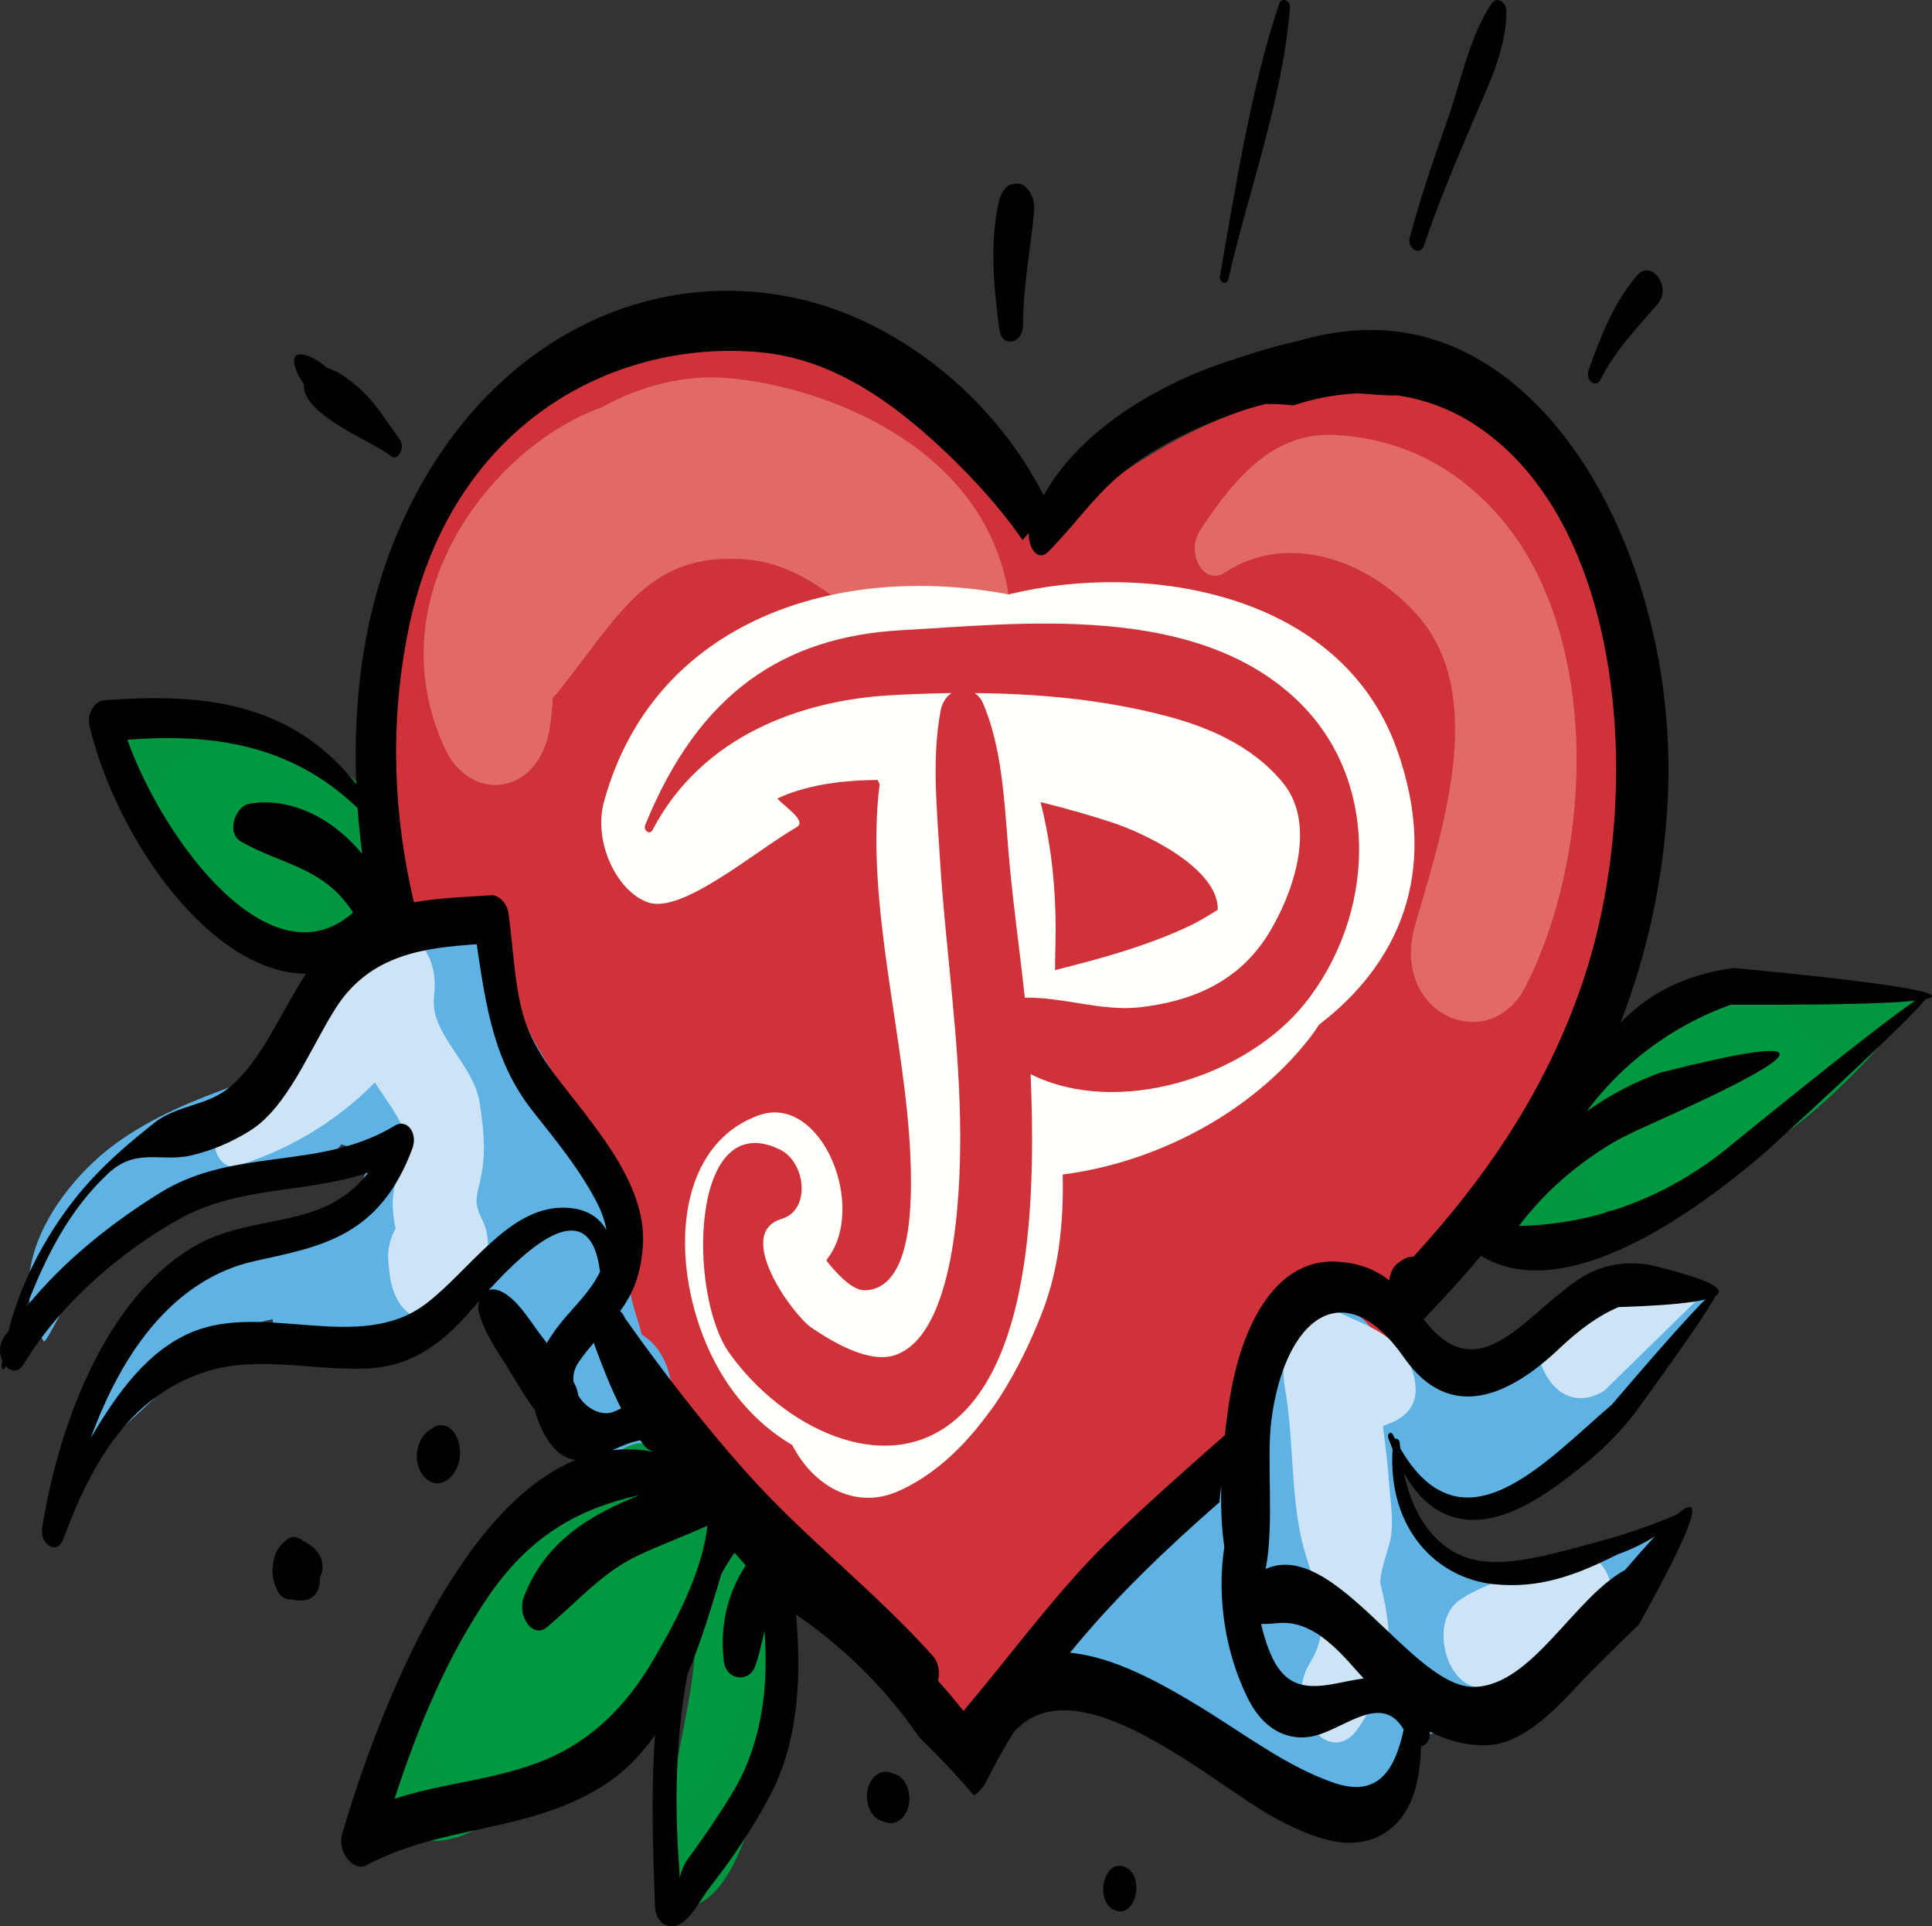 <?xml version="1.0" encoding="UTF-8"?>
<svg id="Ebene_3" data-name="Ebene 3" xmlns="http://www.w3.org/2000/svg" xmlns:xlink="http://www.w3.org/1999/xlink" viewBox="0 0 538.56 536.889">
  <rect x="0" y="0" width="538.56" height="536.889" fill="#333333" stroke="none"/>
  <defs>
    <style>
      .cls-1 {
        fill: url(#Neues_Verlaufsfeld_3);
      }

      .cls-1, .cls-2, .cls-3, .cls-4, .cls-5, .cls-6, .cls-7, .cls-8, .cls-9 {
        stroke-width: 0px;
      }

      .cls-2 {
        fill: #5eb3e4;
      }

      .cls-3 {
        fill: #e16b64;
      }

      .cls-4 {
        fill: url(#Neues_Verlaufsfeld_3-3);
      }

      .cls-5 {
        fill: url(#Neues_Verlaufsfeld_3-2);
      }

      .cls-6 {
        fill: #cce4f5;
      }

      .cls-7 {
        fill: #000100;
      }

      .cls-8 {
        fill: #fffffb;
      }

      .cls-9 {
        fill: #cf3339;
      }
    </style>
    <radialGradient id="Neues_Verlaufsfeld_3" data-name="Neues Verlaufsfeld 3" cx="160.74" cy="466.973" fx="160.74" fy="466.973" r="61.57" gradientUnits="userSpaceOnUse">
      <stop offset=".022" stop-color="#00993f"/>
      <stop offset=".987" stop-color="#009740"/>
    </radialGradient>
    <radialGradient id="Neues_Verlaufsfeld_3-2" data-name="Neues Verlaufsfeld 3" cx="68.2" cy="233.708" fx="68.2" fy="233.708" r="38.079" xlink:href="#Neues_Verlaufsfeld_3"/>
    <radialGradient id="Neues_Verlaufsfeld_3-3" data-name="Neues Verlaufsfeld 3" cx="475.692" cy="312.724" fx="475.692" fy="312.724" r="49.317" xlink:href="#Neues_Verlaufsfeld_3"/>
  </defs>
  <path class="cls-9" d="m451.777,212.773c-.255-47.092-11.016-99.499-52.285-104.648-39.721-4.955-76.362,11.948-108.163,40.79-7.79-10.364-16.522-18.671-25.826-23.786-8.691-13.068-18.64-21.302-28.538-19.529-16.215-13.726-38.555-18.323-56.702-13.249-38.864,10.876-75.592,43.939-78.67,100.91-3.468,64.006,28.196,136.424,70.95,178.123,11.575,15.147,24.14,28.979,36.964,40.957,6.862,11.198,15.257,19.956,25.206,24.076,6.782,15.224,15.632,28.763,25.861,40.189,6.603,7.367,18.621,8.3,22.889-3.94,2.808-8.03,6.097-15.544,9.651-22.739,75.659-35.454,159.371-122.069,158.665-237.153Z"/>
  <path class="cls-3" d="m281.146,165.683c-6.647-41.487-51.664-58.144-78.631-60.332-11.506-.917-23.773,2.055-34.976,8.275-29.262,10.324-63.366,51.986-43.553,94.92,7.071,15.376,25.971,13.312,29.189-5.243.492-2.808.725-5.788.889-8.831.437-.408.845-.838,1.271-1.31,17.918-22.426,25.458-39.326,52.589-37.246,22.334,1.672,36.301,24.54,56.197,32.822,10.776,4.489,19.155-9.934,17.025-23.055Z"/>
  <path class="cls-3" d="m416.923,142.792c-12.868-14.179-28.403-20.722-44.895-21.546-16.625-.819-27.364,11.152-37.438,26.511-4.237,6.49,1.042,15.655,6.859,11.834,17.184-11.412,39.993-3.767,53.839,12.066,19.762,22.578,6.386,60.997-.831,86.283-7.09,24.953,20.856,36.667,30.802,17.018,19.74-38.907,20.681-100.311-8.335-132.166Z"/>
  <path class="cls-8" d="m389.352,208.742c-15.635-43.654-69.817-52.492-108.206-43.06-47.013-8.906-98.608,6.709-112.735,57.603-3.25,11.654,3.873,25.579,12.424,28.295,9.508,3.079,29.811-14.451,41.209-20.999,3.078-1.753-3.403-5.728-5.34-8.018,7.857-3.682,17.634-5.088,27.94-5.163.19.406.355.807.56,1.21-4.159,33.107,7.322,71.172,8.586,104.072.496,12.595.549,36.116-12.385,36.963-3.523.226-7.397-3.941-9.829-6.785-.474-.484-.833-1.068-1.235-1.613,11.803-14.51-1.38-46.711-18.875-40.359-21.954,7.975-24.76,37.136-15.577,61.25,5.383,14.117,14.439,24.514,24.96,30.634,6.011,11.692,17.709,18.05,29.428,12.924,9.64-4.227,17.974-11.877,25.002-21.433,1.252-1.58,2.425-3.287,3.583-5.089,4.598-7.209,8.531-15.265,11.755-23.633,4.548-11.783,5.925-24.872,5.62-38.166,25.162-3.195,51.995-16.503,68.741-37.914.988-1.273,1.885-2.557,2.72-3.854,21.509-16.449,34.183-41.888,21.653-76.866Zm-57.8,49.358c-12.127,5.711-24.812,9.106-37.454,12.304.015-2.697.06-5.316.126-7.849.291-13.432-1.012-26.678-4.171-38.981,8.152,1.99,15.145,4.093,19.88,5.648,8.807,2.871,29.796,12.707,29.529,24.355-3.596,2.315-6.645,3.948-7.911,4.524Z"/>
  <path class="cls-2" d="m180.856,373.402c-.669-.567-1.327-1.013-2.008-1.504-.259-1.235-.588-2.451-1.018-3.683-4.448-12.777-3.658-27.55-7.974-40.728-5.253-15.852-15.632-26.323-22.647-40.595-1.461-3.01-3.207-5.133-5.035-6.65-1.194-5.17-3.572-8.897-6.388-11.266-.085-.373-.145-.744-.267-1.087-2.536-10.846-9.843-15.246-17.827-13.456-17.233,3.805-27.621,19.873-33.13,41.058-.048.165-.031.319-.06.496-6.443.675-12.964,4.315-19.116,6.575-11.393,4.141-22.594,8.606-32.991,16.087-13.865,9.975-32.906,33.761-20.226,55.206.704,1.188,9.226-17.643,14.444-24.021,6.065-7.413,16.722-9.589,24.347-12.83,8.365-3.601,17.084-6.096,25.672-8.727,6.448-1.962,13.789-3.195,18.571-9.321,3.524,1.447,7.261,1.063,10.445-1.605-2.642,6.421-4.946,13.239-7.676,19.213-9.71,1.511-18.949,3.036-28.457,7.316-22.224,10.021-37.214,39.306-50.277,62.905-.918,1.707.941,4.166,2.205,2.922,9.473-9.013,19.115-17.239,28.478-26.671,8.877-8.975,16.922-13.586,26.062-15.31.266,1.894.737,3.977,1.839,5.438,2.885,3.867,6.741,6.645,10.89,6.868,8.319.421,15.726-4.407,22.151-11.023.395-.409.827-.892,1.25-1.34,8.031-.933,15.942-3.429,21.629-9.216,2.338,3.131,4.618,6.264,6.913,9.435,3.126,9.3,7.399,17.696,13.713,24.459,2.662,2.84,5.507,4.421,8.277,4.985,1.617,2.087,3.411,3.946,5.343,5.75,5.672,5.433,14.31,1.335,17.58-6.193,3.587-8.363,1.198-18.449-4.713-23.49Z"/>
  <path class="cls-2" d="m454.865,445.694c2.105-3.114,4.267-6.625,6.368-10.537,1.71-3.184,3.172-6.248,4.425-9.138-8.353,2.48-15.428,4.267-20.805,5.523-6.003,1.402-10.008,2.171-11.067,2.373-5.741,1.091-10.669,1.813-14.441,2.295-.597.284-1.913.812-3.639.693-1.872-.129-3.181-.948-3.72-1.331-2.574-.534-5.735-1.58-8.861-3.686-10.767-7.255-11.761-20.783-11.887-22.962,3.808,3.178,15.595,12.179,29.821,10.061,5.294-.788,11.702-3.232,24.174-15.692,8.502-8.494,20.22-22.039,30.8-41.869-2.891-1.427-7.724-3.358-13.697-3.842-4.193-.34-7.765.092-10.395.626-2.811.457-5.752,1.429-8.774,3.221-5.943,3.447-11.544,7.579-17.195,11.702-3.559,2.597-15.764,15.541-19.534,14.456-8.605-2.443-14.583-11.544-23.008-15.772-5.62-8.772-16.716-11.534-23.114-1.85-5.844,8.976-9.901,18.346-7.659,29.817-1.954,1.923-3.564,4.393-4.736,7.279-22.127,11.481-48.575,31.361-54.967,61.268-1.155,5.422,2.678,8.936,6.276,8.253,6.718-1.313,12.727-4.655,18.615-8.594.242.883.473,1.743.767,2.594,2.858,8.255,9.64,11.654,15.865,12.893.523.121.99.202,1.517.314,10.526,14.518,29.923,17.137,44.821,19.053,7.014.913,14.727-8.787,14.929-18.298,18.105-6.097,38.827-28.517,59.12-38.851Z"/>
  <path class="cls-6" d="m134.441,340.013c-2.763-5.493-1.322-6.667-.185-12.908,1.234-6.612.46-13.154-.541-19.676-1.774-11.274-14.109-19.227-12.719-29.854,2.045-16.023-12.398-23.823-19.4-10.703-10.94,20.535-29.601,29.095-40.893,49.333-2.522,4.563,1.68,9.888,5.134,8.833,13.835-4.224,27.36-11.836,38.68-23.333,2.308,3.763,4.96,7.049,7.08,11.114,3.055,5.874-2.013,15.466-2.108,21.835-.067,2.83.275,5.346.777,7.778-1.447,2.657-2.352,5.92-2.045,8.92.137,1.147.227,2.262.354,3.403.748,7.856,5.648,14.634,12.048,12.07,3.655-1.451,6.492-3.972,9.804-6.364,5.13-3.635,7.375-13.857,4.015-20.449Z"/>
  <path class="cls-6" d="m384.846,441.637c-.601-2.276,2.277-10.185,2.762-12.53.902-4.894.071-10.116-.334-15.044-.401-5.564-1.057-11.128-1.795-16.637,5.545-1.634,10.123-5.113,8.989-12.141-2.026-12.577-13.435-15.636-21.157-19.442-9.394-4.614-17.224,9.284-15.198,20.542,2.516,13.766,1.638,29.725,4.772,42.93,3.042,12.643,9.393,22.779,2.303,34.133-7.829,12.438,5.26,30.463,13.537,18.092,8.89-13.262,10.363-23.433,6.121-39.903Z"/>
  <path class="cls-6" d="m439.013,434.102c-10.477,4.148-21.767,5.273-31.676,11.548-9.355,5.936-4.203,24.566,5.133,24.656,11.771.116,23.147-8.036,33.056-15.785,8.113-6.419,2.683-24.073-6.514-20.419Z"/>
  <path class="cls-6" d="m452.626,352.789c-.471.606-1.277,1.578-2.408,2.629-6.645,6.175-12.576,3.971-17.193,8.126-4.665,4.197-5.352,12.512-2.837,18.198.499,1.127,2.925,6.415,8.136,7.684,2.85.694,5.932.081,8.754-1.724.043-.034.079-.06.114-.086.07-.051.121-.084.121-.084.078-.052,7.942-7.741,26.546-25.965-1.318.333-9.503,2.265-16.248-2.8-2.609-1.96-4.13-4.31-4.986-5.978Z"/>
  <path class="cls-1" d="m217.183,429.471c-2.641-17.528-17.538-15.884-24.504-6.354-.727-.468-1.454-.934-2.192-1.269.512-11.613-6.011-23.616-16.198-18.335-32.014,16.622-68.231,52.478-71.757,100.941-.376,5.658,5.408,6.407,7.399,2.582.104-.223.265-.446.393-.723.803,1.287,1.781,2.546,3.085,3.768,11.521,10.855,34.235-10.356,44.878-17.293,13.623-8.829,25.768-19.704,35.486-34.723-.253,10.977-3.438,23.799-4.766,31.804-2.106,12.76-6.831,25.89-2.246,38.439,1.057,2.861,3.754,3.883,5.927,3.208,12.895-3.925,17.915-28.128,21.691-42.678,5.073-19.615,5.829-39.22,2.804-59.366Z"/>
  <path class="cls-5" d="m106.613,226.457c-8.76-13.445-22.856-19.406-35.29-23.799-4.161-1.466-23.403-5.619-28.411,2.314-4.512-2.357-9.235-3.831-14.519-3.583-1.91.112-2.945,2.77-2.095,5.013,11.057,28.401,37.587,59.16,62.313,60.741,5.055.324,8.865-4.53,10.426-10.397,8.945-2.573,16.026-17.223,7.575-30.289Z"/>
  <path class="cls-4" d="m466.99,279.662c-6.764,5.038-13.146,10.805-18.905,16.948-2.635,2.811-11.529,13.815-16.692,24.502-2.872,1.802-5.744,3.446-8.768,4.77-10.904,4.82-6.032,28.07,4.811,22.979,3.499-1.648,6.854-3.627,10.146-5.736,3.459-.414,6.99-2.577,10.397-5.496,1.22-.203,2.443-.427,3.666-.675,21.063-4.258,52.183-17.192,83.255-59.028-9.989-1.436-22.031-2.407-35.646-1.95-12.247.411-23.107,1.887-32.264,3.686Z"/>
  <g>
    <path class="cls-7" d="m390.352,403.731c-.068-.517-.123-1.011-.168-1.538-.077-.879-.781-1.357-1.311-1.173-.215-.409-.406-.775-.627-1.175-.523-1.085-1.641-.162-1.258.938.406,1.129.806,2.169,1.203,3.191-1.385,22.172,12.28,35.934,28.192,37.586,12.643,1.326,22.776-2.405,34.481-8.279.449-.228.821-.272,1.276-.47,1.475-.562,3.005-1.22,4.572-1.992,6.138-3.024,10.836-6.806,14.29-10.217-5.617,2.545-14.043,5.985-24.646,8.88-18.926,5.169-32.624,9.182-42.786,2.01-5.668-4-10.068-10.675-12.2-20.886,3.793,6.648,8.241,10.42,13.088,12.044,13.312,4.461,27.848-7.018,36.839-14.169,6.625-5.269,11.285-10.587,14.26-14.393,16.252-22.305,23.955-33.787,23.115-34.451-.859-.678-10.64,9.939-29.338,31.847-18.803,16.116-41.64,42.101-58.981,12.249Z"/>
    <path class="cls-7" d="m453.021,437.587c-14.341,7.802-25.89,32.151-41.969,32.604-17.261.496-39.033-41.569-58.246-32.852,2.458-12.424.202-30.371,1.575-41.307,3.68-28.644,20.233-41.658,36.981-17.651,13.006,18.631,29.828,10.263,43.177-2.381,5.622-5.322,11.007-9.312,16.665-11.673,18.428-.568,27.747-1.975,27.954-4.222.175-1.906-6.208-4.417-19.151-7.532-2.891-.496-7.109-.828-11.837.369-5.39,1.365-8.821,3.991-12.381,6.8-13.34,10.525-25.054,26.23-38.94,7.973,5.455-5.641,10.813-11.522,15.977-17.685.778.473,1.57.901,2.376,1.287,24.62,11.78,61.19-16.635,77.067-30.297,31.049-28.406,46.16-43.083,45.338-44.038-.883-1.025-20.129,13.766-57.734,44.369-8.329,6.443-22.011,15.044-40.538,18.664-5.755,1.124-11.114,1.599-15.92,1.695,6.966-9.175,14.948-16.101,24.091-21.92,3.899-2.479,7.975-4.377,12.078-6.214,25.06-11.179,37.224-17.82,36.484-19.921-.666-1.892-11.792-.104-33.384,5.366-6.886,2.511-13.791,6.072-20.369,10.733,3.133-4.207,7.305-9.017,12.761-13.734,10.029-8.669,20.179-13.371,27.343-15.963,40.419.138,56.062-.817,56.14-2.388.077-1.563-15.258-4.045-55.114-7.873-7.665.974-18.573,3.719-28.069,11.835-1.333,1.139-2.55,2.309-3.662,3.488,7.323-18.958,12.089-39.743,13.191-62.545,2.92-59.112-26.543-121.322-72.22-129.662-10.091-1.839-20.582-.877-30.786,2.107-7.818,1.698-15.173,4.211-20.545,5.998-15.987,5.34-39.472,17.388-50.418,37.066-14.67-28.623-41.127-47.971-66.169-54.288-43.009-10.842-88.954,10.532-112.218,60.783-10.512,22.657-14.29,48.267-13.238,73.983-18.749-23.806-44.648-25.254-70.183-23.39-2.721.196-5.03,3.635-4.147,7.349,7.779,31.967,34.095,68.769,60.299,68.89-6.896,10.573-11.964,23.569-21.007,31.416-6.436,5.586-14.712,4.969-21.36,10.218-6.038,4.838-11.994,9.778-17.461,15.75-9.852,10.682-18.927,25.754-23.116,42.234-.457.634-.941,1.207-1.331,1.848-1.343,2.082-1.214,4.499-.366,6.372-.053.487-.144.988-.216,1.462-.092.756.749,1.361.986.54.064-.168.112-.332.195-.526,1.387,1.636,3.438,2.038,4.936-.415,10.658-17.546,27.612-31.647,43.148-40.377,16.889-9.525,35.464-7.2,52.954-13.075-12.709,16.595-32.494,10.774-49.233,20.96-22.873,13.892-36.59,46.507-41.669,78.056-.74,4.529,4.226,7.752,5.849,3.236,8.601-23.112,19.035-39.304,38.321-46.293,14.955-5.403,31.134-.679,46.417-1.365,10.704-.469,19.044-5.293,27.234-14.279.887-.935,2.28-2.611,4.067-4.599-.326.943-.441,2.008-.125,3.242,1.587,6.064,5.463,11.154,8.437,16.077,2.29,3.692,4.525,7.656,7.12,11.058.458,1.904,1.153,3.851,2.188,5.859,2.863,5.651,6,7.77,9.239,8.118-31.632,12.982-53.877,66.21-65.107,104.188-1.468,4.87,3.076,10.725,6.722,8.815,21.043-11.256,44.4-9.016,65.17-21.643,6.248-3.793,11.235-8.822,15.321-14.711-1.243,16.957-.481,34.437-.01,47.794.08,2.468,1.277,4.565,3.065,5.214,5.333,1.986,8.801-6.093,12.151-10.429,6.191-7.961,11.916-16.3,16.869-25.692,7.932-15.101,8.778-32.883,7.248-50.42,11.976,8.176,23.06,18.573,32.457,31.527.619.872,1.235,1.77,1.871,2.639,5.221,5.11,10.324,10.487,15.215,16.195,1.41-.855,2.682-2.207,3.603-4.096,2.292-4.615,4.781-9.034,7.392-13.307,17.494-20.461,56.287,14.809,72.778,23.628,9.332,4.995,21.556,10.641,31.222,3.978,7.295-4.967,9.439-14.141,9.647-23.819,1.458-.368,2.727-1.835,2.49-4.105,4.872,2.448,9.94,3.859,15.376,3.792,9.49-.124,17.831-8.137,24.891-15.672,5.905-6.308,11.939-12.142,17.971-17.934,11.48-20.62,16.341-31.532,14.579-32.733-1.476-1.007-7.605,4.81-18.389,17.453Zm-96.649,14.814c8.943-.759,15.728,6.314,22.147,13.662.55.595,1.097,1.174,1.615,1.773-2.42.327-4.849.845-7.164,1.304-11.778,2.433-17.341-.003-21.373-16.152-.034-.11-.045-.232-.051-.322,1.544.021,3.188-.113,4.827-.265ZM35.503,206.201c22.715-1.768,45.223.823,64.174,19.017.317,4.284.762,8.547,1.296,12.803-8.499-10.265-20.343-16.006-31.654-13.947-3.57.646-6.466,8.088-2.06,10.555,11.326,6.46,23.052,7.011,31.166,19.721-22.688,20.151-52.581-19.382-62.922-48.148Zm83.322,157.117c-18.515,14.182-44.953-.529-65.35,8.001-12.096,5.038-20.65,16.613-28.135,29.441,9.01-24.804,23.669-44.359,45.684-49.269,18.564-4.078,34.754-6.748,43.933-31.373,1.626-4.401-1.63-8.364-4.824-6.411-20.993,12.78-44.723,5.804-65.655,18.854-12.809,7.956-26.412,18.489-37.136,31.72,5.518-14.388,12.117-27.188,22.791-37.178,7.855-7.358,14.864-3.074,23.202-5.062,5.816-1.382,11.017-3.561,16.372-6.879,10.509-6.594,16.679-22.793,23.821-34.082,9.682-15.286,25.204-16.891,39.349-17.886,2.683,18.141,4.974,33.164,15.859,46.807,6.163,7.801,12.549,15.508,17.474,24.829,1.528,2.917,2.407,5.534,2.828,8.021-2.388-4.303-6.825-6.351-12.567-6.234-14.925.305-25.685,17.579-37.646,26.7Zm40.419,1.999c-2.529,2.8-4.942,5.797-6.823,9.036-.807-1.064-1.611-2.154-2.42-3.232-3.12-4.291-7.105-10.665-11.792-11.66-.628-.17-1.325-.089-1.976.165,10.44-11.478,28.192-28.082,31.034-5.148-1.879,3.907-4.894,7.364-8.023,10.839Zm12.016,28.113c-3.484,1.53-7.894-.811-10.073-4.479-.159-1.234-.544-2.433-1.159-3.529-.019-.07-.081-.144-.151-.222-.202-1.904.221-3.869,1.559-5.726,1.356-1.902,2.741-3.627,4.11-5.25.064.245.105.445.182.672,2.209,6.044,4.576,12.088,7.409,17.661-.632.325-1.263.593-1.878.873Zm-18.475,96.74c-13.981,6.02-28.656,6.549-42.8,11.203,6.737-20.684,15.05-40.388,26.595-57.04,11.912-17.14,25.909-24.127,41.635-27.571-13.141,5.307-25.96,12.391-32.118,28.16-2.094,5.326,2.283,12.082,6.446,8.587,8.753-7.404,15.378-15.28,25.448-20.005,6.356-2.978,12.836-5.356,19.192-8.234-1.459,13.595-9.714,28.279-15.226,37.68-7.697,13.101-17.341,22.076-29.172,27.221Zm17.894-85.955c2.558-1.15,5.189-2.302,7.85-2.767.331.465.639.943,1,1.387.66.874,1.393,1.372,2.134,1.623l.104.132c-3.82-.682-7.49-.803-11.088-.375Zm38.022,86.245c-2.643,7.072-6.847,13.005-10.724,18.917-2.034,2.959-4.09,5.873-6.203,8.745-1.406,1.951-2.039,3.99-2.31,5.411-.002-.922-.061-2.199-.195-3.941-1.214-16.047-.978-35.304,2.346-52.846,3.701-8.777,6.599-18.387,9.475-28.027,1.127-2.095,2.344-4.041,3.68-5.914,1.016,1.187,2.056,2.362,3.102,3.526-4.812,7.309-7.282,16.307-6.126,26.626.592,5.417,7.067,6.212,8.749,1.497,1.149-3.227,1.883-6.569,2.607-9.875.88,12.219.102,24.122-4.401,35.88Zm100.042-60.652c-12.489,12.215-23.277,26.576-34.593,40.373-.403.519-.871,1.032-1.3,1.587-1.41,1.721-2.855,3.432-4.261,5.127-2.313-2.872-4.684-5.701-7.099-8.391.518-2.391.214-5.079-1.458-6.95-16.574-18.522-35.587-32.732-52.203-51.413-11.825-13.285-22.949-27.681-33.565-42.662-.405-.916-.851-1.535-1.398-2.015,3.35-4.591,5.829-9.88,6.349-18.354.97-14.53-9.773-28.354-16.699-37.457-5.334-7.062-11.179-13.316-15.014-22.064-4.11-9.371-4.26-22.781-5.782-33.165-.43-2.806-2.779-5.037-4.883-4.894-7.218.512-14.439.713-21.451,1.983-5.511-23.483-6.905-48.451-1.77-74.842,11.352-58.141,57.012-82.229,98.207-78.494,18.076,1.639,33.743,11.383,48.535,24.821,7.522,6.839,17.058,16.49,24.696,27.537.602-.658,1.159-1.292,1.738-1.938-.246,3.765,2.398,8.165,5.352,5.246,6.797-6.716,12.278-14.834,19.536-20.991,9.913-8.425,21.357-13.58,32.653-17.706,2.796-1.006,5.645-1.831,8.523-2.538,2.535-.016,5.098.087,7.622.403,5.856-1.948,11.868-3.09,17.917-3.355,3.79.151,7.519.683,11.165.544,7.106,1.079,14.014,3.477,20.456,7.467,43.416,26.945,48.633,104.796,31.106,156.274-10.516,30.908-27.763,55.235-47.17,76.403-.582-.079-1.129-.006-1.641.192-.945.326-1.823.954-2.656,1.56-1.39.985-2.179,2.827-2.376,4.812-3.916-3.106-8.266-4.724-13.9-5.21-17.183-1.462-26.835,16.695-30.309,36.611-.555,3.132-1.163,7.202-1.641,11.722-11.007,9.708-22.023,19.367-32.687,29.777Zm62.935,67.06c-13.042-4.492-25.22-13.862-37.418-21.277-10.844-6.58-23.771-13.768-35.984-14.924,12.586-15.478,26.944-29.067,41.656-41.948.121-1.544.33-3.094.518-4.675-.17,5.905.047,11.861.846,17.129-2.212,14.246.383,29.87,6.562,42.235,3.963,7.961,10.077,11.658,17.087,10.725,8.927-1.211,19.894-13.047,26.346-2.046-2.708,12.613-8.016,18.798-19.613,14.781Z"/>
    <path class="cls-9" d="m361.522,195.098c-28.71-27.282-77.353-21.253-109.987-19.456-33.348,1.806-56.775,17.709-71.639,54.218-.679,1.611,1.203,2.994,2.011,1.478,13.778-26.302,41.479-36.034,65.774-37.516,5.785-.355,11.673-.536,17.548-.641-1.398.977-2.538,2.539-2.973,4.678-2.521,13.002-1.137,27.102-.307,40.49,1.58,26.224,5.689,51.93,5.723,78.272.017,17.056-1.548,54.925-17.876,60.997-7.175,2.656-17.266-3.295-23.489-7.469-5.259-3.505-21.878-26.371-8.424-30.402,8.302-2.47,6.673-15.852-.414-19.3-25.24-12.36-25.805,40.494-14.114,56.759,14.694,20.501,42.604,34.586,62.018,19.293,22.833-17.891,23.206-66.189,21.921-97.092,24.228,12.112,59.875.818,76.287-19.517,19.671-24.367,21.761-62.139-2.059-84.792Zm-8.029,65.356c-8.545,13.766-22.179,18.775-35.781,20.316-10.764,1.163-21.463-2.901-32.043-2.684-1.51-14.219-3.602-28.375-4.703-42.612-1.042-13.115-1.816-27.372-6.882-39.33-.567-1.359-1.417-2.285-2.342-2.951,17.553.142,35.327,1.747,52.345,6.112,11.762,3.002,24.697,8.096,33.577,18.934,9.837,12.108,2.279,31.846-4.171,42.214Z"/>
    <g>
      <path class="cls-7" d="m127.862,402.118c-1.196-4.676-4.928-6.189-7.834-3.689.268-.176.536-.351.836-.433-.354.157-.65.37-.986.58-.125.095-.256.199-.372.342.099-.099.17-.217.27-.316-.704.444-1.346,1.002-1.915,1.812-1.762,2.545-2.208,6.193-.898,9.236,1.293,2.889,4.019,4.499,6.49,3.528,3.526-1.429,5.699-6.216,4.41-11.058Z"/>
      <path class="cls-7" d="m120.027,398.429c-.096.073-.168.135-.252.173.031-.005.07-.019.102-.025.041-.056.109-.091.15-.148Z"/>
    </g>
    <path class="cls-7" d="m86.075,430.414c-.266-.163-.517-.344-.746-.481-.28-.202-.549-.282-.799-.406-1.609-1.329-3.421-1.627-4.978.001-3.414,2.22-4.696,8.84-2.536,13.005.769,2.455,2.438,3.387,4.334,3.293.264.049.5.134.828.171.286.036.55.042.817.065,4.635.376,6.27-2.6,6.174-6.186,1.38-3.076,1.094-6.713-3.094-9.462Z"/>
    <path class="cls-7" d="m249.643,494.565l-1.473-.493c-2.741-.998-5.622,1.266-6.348,4.912-.712,3.626.973,7.507,3.733,8.475l1.467.504c2.745.972,5.612-1.273,6.319-4.933.714-3.626-.972-7.506-3.699-8.465Z"/>
    <path class="cls-7" d="m313.34,520.286c-5.916-2.081-8.313,10.161-2.396,12.24,5.908,2.074,8.319-10.129,2.396-12.24Z"/>
    <path class="cls-7" d="m111.433,122.474c-4.163-5.636-7.133-10.94-12.32-15.174-2.103-1.686-5.08-4.03-7.963-4.732-3.789-3.446-7.589-4.463-8.722-3.348-1.07,1.055-.21,4.463,2.325,7.914-.927,8.549,20.671,16.653,24.046,19.88,2.051,1.973,4.304-2.274,2.633-4.541Z"/>
    <path class="cls-7" d="m285.183,90.771c-.009-10.555,1.972-20.742,3.03-31.125.359-3.273-.345-5.623-2.349-7.563-1.294-1.215-2.438-.948-3.903-.685-1.739.348-3.061,2.714-3.536,4.811-2.598,11.613-1.409,24.113.193,35.803.707,5.118,6.532,3.686,6.565-1.24Z"/>
    <path class="cls-7" d="m359.581,2.126c.185-2.107-2.388-2.984-3.023-1.059-7.808,23.372-12.108,50.847-16.467,75.768-.343,2.05,1.901,2.831,2.358.82,5.607-24.546,15.11-49.916,17.131-75.529Z"/>
    <path class="cls-7" d="m419.923,3.18c.006-2.704-2.689-4.277-4.094-2.227-6.025,8.775-8.579,21.725-12.352,32.491-3.817,10.806-7.497,21.582-10.503,32.816-.804,3.065,2.998,5.168,3.966,2.192,4.058-12.106,8.971-23.569,13.864-35.101,3.959-9.371,9.036-19.212,9.119-30.17Z"/>
    <path class="cls-7" d="m456.277,76.823c-6.287,7.465-9.829,16.258-13.403,26.218-1.077,3.01,1.974,5.407,3.369,2.625,4.053-8.125,10.439-14.626,15.905-21.011,4.024-4.7-1.929-12.593-5.871-7.832Z"/>
  </g>
</svg>